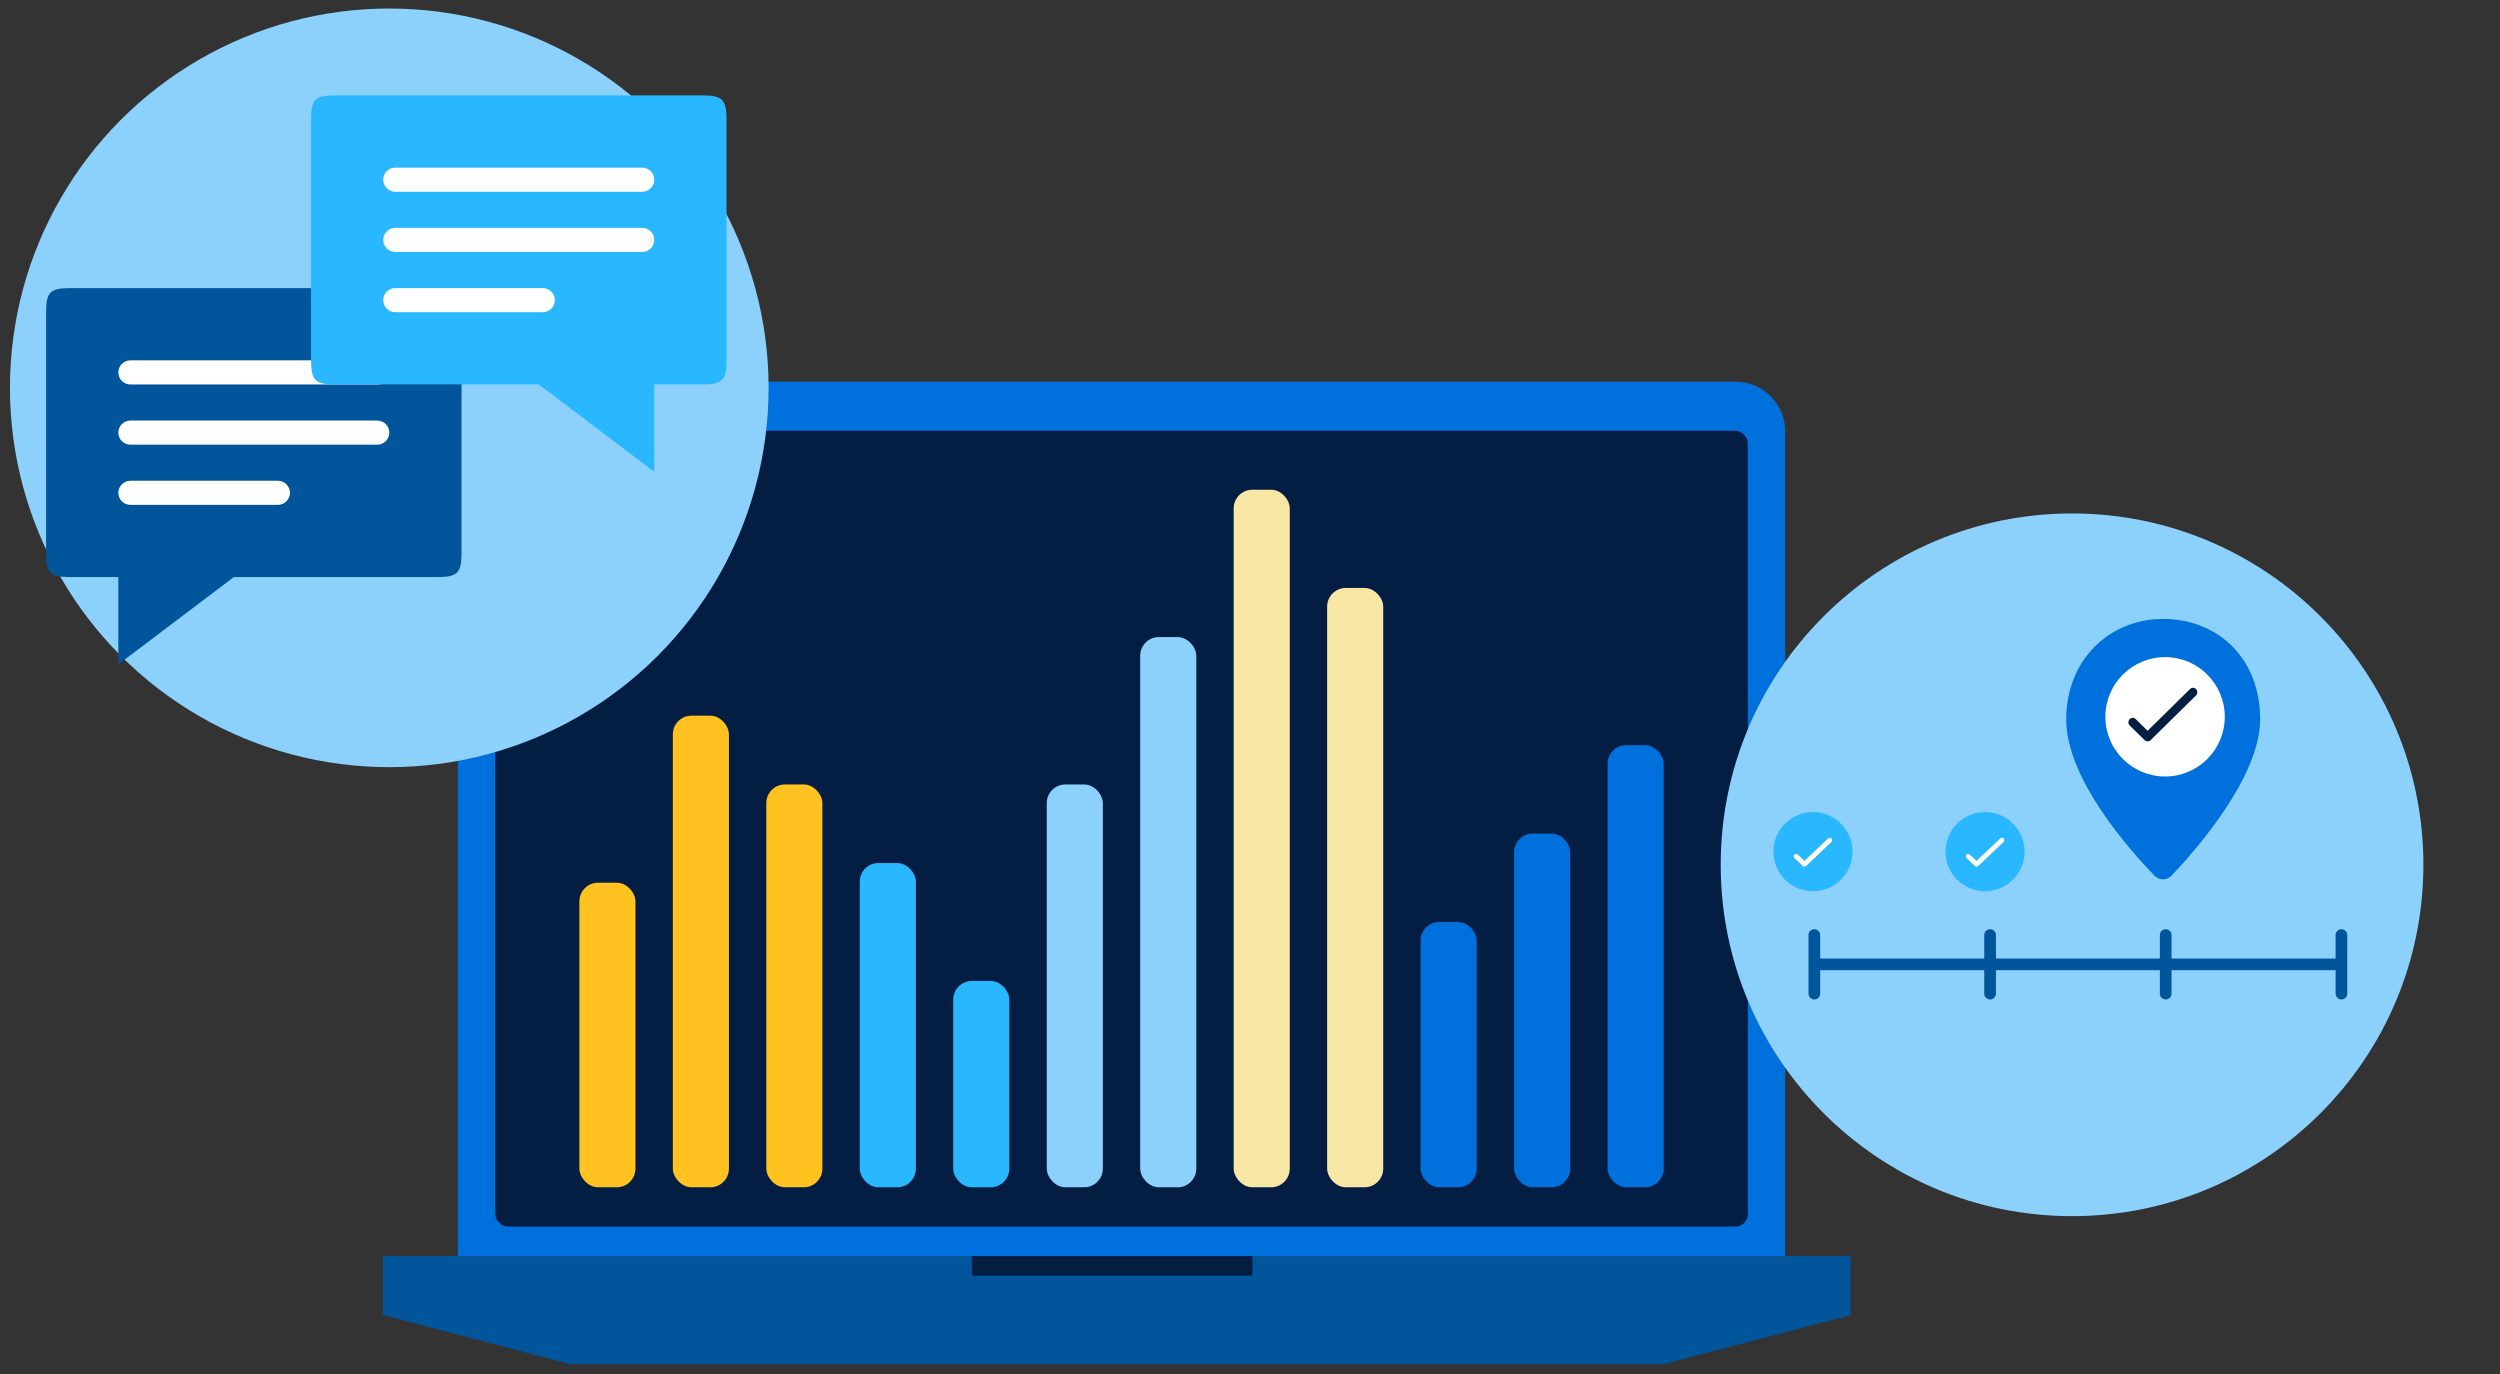 <?xml version="1.0" encoding="UTF-8"?>
<svg xmlns="http://www.w3.org/2000/svg" id="Layer_1" data-name="Layer 1" viewBox="0 0 402.03 220.99">
  <rect x="0" y="0" width="402.03" height="220.99" fill="#333333" stroke="none"/>
  <defs>
    <style> .cls-1, .cls-2, .cls-3, .cls-4 { fill-rule: evenodd; } .cls-1, .cls-2, .cls-3, .cls-4, .cls-5, .cls-6, .cls-7, .cls-8, .cls-9, .cls-10, .cls-11, .cls-12, .cls-13 { stroke-width: 0px; } .cls-1, .cls-12 { fill: #041e42; } .cls-2, .cls-11 { fill: #00559b; } .cls-3, .cls-6 { fill: #29b8ff; } .cls-4, .cls-8 { fill: #fff; } .cls-5 { fill: #f8e6a5; } .cls-7 { fill: #8cd1fc; } .cls-9 { fill: #ffc220; } .cls-10 { fill: #031d43; } .cls-13 { fill: #0071dc; } </style>
  </defs>
  <path class="cls-2" d="m61.6,201.99h236v9.48l-30.06,7.9H91.67l-30.06-7.9v-9.48Z"></path>
  <path class="cls-13" d="m73.63,69.37c0-4.42,3.58-8,8-8h197.45c4.42,0,8,3.58,8,8v132.62H73.63V69.37Z"></path>
  <rect class="cls-10" x="79.64" y="69.27" width="201.43" height="127.98" rx="2" ry="2"></rect>
  <rect class="cls-9" x="93.17" y="141.95" width="9.02" height="48.98" rx="3" ry="3"></rect>
  <rect class="cls-9" x="108.2" y="115.09" width="9.02" height="75.84" rx="3" ry="3"></rect>
  <rect class="cls-9" x="123.23" y="126.15" width="9.02" height="64.78" rx="3" ry="3"></rect>
  <rect class="cls-6" x="138.26" y="138.79" width="9.02" height="52.14" rx="3" ry="3"></rect>
  <rect class="cls-6" x="153.29" y="157.75" width="9.02" height="33.18" rx="3" ry="3"></rect>
  <rect class="cls-7" x="168.33" y="126.15" width="9.02" height="64.78" rx="3" ry="3"></rect>
  <rect class="cls-7" x="183.36" y="102.45" width="9.02" height="88.48" rx="3" ry="3"></rect>
  <rect class="cls-5" x="198.39" y="78.75" width="9.02" height="112.18" rx="3" ry="3"></rect>
  <rect class="cls-5" x="213.42" y="94.55" width="9.02" height="96.38" rx="3" ry="3"></rect>
  <rect class="cls-13" x="228.45" y="148.27" width="9.02" height="42.66" rx="3" ry="3"></rect>
  <rect class="cls-13" x="243.49" y="134.05" width="9.02" height="56.88" rx="3" ry="3"></rect>
  <rect class="cls-13" x="258.52" y="119.83" width="9.02" height="71.1" rx="3" ry="3"></rect>
  <rect class="cls-12" x="156.3" y="201.99" width="45.1" height="3.16"></rect>
  <circle class="cls-7" cx="333.21" cy="139.07" r="56.5"></circle>
  <path class="cls-13" d="m363.46,115.69c0,9.28-10.44,21.12-14.24,25.12-.75.79-1.99.79-2.74.02-3.81-3.92-14.21-15.51-14.21-25.13s6.98-16.17,15.59-16.17,15.6,6.13,15.6,16.17Z"></path>
  <circle class="cls-8" cx="348.17" cy="115.27" r="9.6"></circle>
  <path class="cls-1" d="m345.36,119.22c-.17,0-.34-.06-.47-.19l-2.4-2.35c-.28-.28-.29-.73-.03-1.02.26-.29.7-.3.98-.03l1.92,1.89,6.83-6.72c.27-.27.71-.26.97.03.27.28.26.74-.02,1.01l-7.3,7.19c-.13.13-.3.19-.48.19Z"></path>
  <path class="cls-6" d="m297.91,136.96c0-3.52-2.85-6.37-6.36-6.37s-6.36,2.85-6.36,6.37,2.84,6.36,6.36,6.36,6.36-2.85,6.36-6.36Z"></path>
  <path class="cls-4" d="m290.18,139.36c-.1,0-.19-.03-.27-.1l-1.34-1.27c-.15-.15-.16-.39-.01-.55.14-.15.39-.16.54-.01l1.08,1.01,3.81-3.61c.15-.15.4-.14.54.01.15.16.14.4-.01.55l-4.08,3.87c-.07.07-.17.1-.26.1Z"></path>
  <path class="cls-6" d="m325.58,136.96c0-3.52-2.84-6.37-6.36-6.37s-6.36,2.85-6.36,6.37,2.85,6.36,6.36,6.36,6.36-2.85,6.36-6.36Z"></path>
  <path class="cls-4" d="m317.86,139.36c-.1,0-.19-.03-.27-.1l-1.34-1.27c-.15-.15-.16-.39-.01-.55.14-.15.39-.16.54-.01l1.08,1.01,3.8-3.61c.16-.15.4-.14.55.01.15.16.14.4-.01.55l-4.08,3.87c-.07.07-.17.1-.26.1Z"></path>
  <path class="cls-11" d="m292.34,154.14h83.18c.52,0,.94.42.94.94h0c0,.52-.42.94-.94.94h-83.18c-.52,0-.94-.42-.94-.94h0c0-.52.42-.94.94-.94Z"></path>
  <path class="cls-11" d="m291.77,149.43h0c.52,0,.94.42.94.94v9.42c0,.52-.42.94-.94.94h0c-.52,0-.94-.42-.94-.94v-9.42c0-.52.42-.94.94-.94Z"></path>
  <path class="cls-11" d="m320.03,149.43h0c.52,0,.94.42.94.94v9.42c0,.52-.42.94-.94.94h0c-.52,0-.94-.42-.94-.94v-9.42c0-.52.42-.94.94-.94Z"></path>
  <path class="cls-11" d="m348.27,149.43h0c.52,0,.94.42.94.94v9.42c0,.52-.42.94-.94.94h0c-.52,0-.94-.42-.94-.94v-9.42c0-.52.42-.94.94-.94Z"></path>
  <path class="cls-11" d="m376.53,149.43h0c.52,0,.94.42.94.94v9.42c0,.52-.42.94-.94.94h0c-.52,0-.94-.42-.94-.94v-9.42c0-.52.42-.94.94-.94Z"></path>
  <circle class="cls-7" cx="62.6" cy="62.37" r="61"></circle>
  <path class="cls-2" d="m70.35,46.33c3.21,0,3.87.66,3.87,3.87v38.73c0,3.21-.66,3.87-3.87,3.87h-32.75l-18.57,14.04v-14.04h-7.75c-3.21,0-3.87-.66-3.87-3.87v-38.73c0-3.21.66-3.87,3.87-3.87h59.06Z"></path>
  <path class="cls-8" d="m20.97,57.95h39.7c1.07,0,1.94.87,1.94,1.94h0c0,1.07-.87,1.94-1.94,1.94H20.97c-1.07,0-1.94-.87-1.94-1.94h0c0-1.07.87-1.94,1.94-1.94Z"></path>
  <path class="cls-8" d="m20.97,67.63h39.7c1.07,0,1.94.87,1.94,1.94h0c0,1.07-.87,1.94-1.94,1.94H20.97c-1.07,0-1.94-.87-1.94-1.94h0c0-1.07.87-1.94,1.94-1.94Z"></path>
  <path class="cls-8" d="m20.97,77.31h23.72c1.07,0,1.94.87,1.94,1.94h0c0,1.07-.87,1.94-1.94,1.94h-23.72c-1.07,0-1.94-.87-1.94-1.94h0c0-1.07.87-1.94,1.94-1.94Z"></path>
  <path class="cls-3" d="m53.89,15.34c-3.21,0-3.87.67-3.87,3.88v38.73c0,3.2.66,3.87,3.87,3.87h32.75l18.57,14.04v-14.04h7.75c3.21,0,3.87-.67,3.87-3.87V19.22c0-3.21-.66-3.88-3.87-3.88h-59.06Z"></path>
  <path class="cls-8" d="m103.27,26.96h-39.7c-1.07,0-1.94.87-1.94,1.94h0c0,1.07.87,1.94,1.94,1.94h39.7c1.07,0,1.94-.87,1.94-1.94h0c0-1.07-.87-1.94-1.94-1.94Z"></path>
  <path class="cls-8" d="m103.27,36.64h-39.7c-1.07,0-1.94.87-1.94,1.94h0c0,1.07.87,1.94,1.94,1.94h39.7c1.07,0,1.94-.87,1.94-1.94h0c0-1.07-.87-1.94-1.94-1.94Z"></path>
  <path class="cls-8" d="m87.29,46.33h-23.72c-1.07,0-1.94.87-1.94,1.94h0c0,1.07.87,1.94,1.94,1.94h23.72c1.07,0,1.94-.87,1.94-1.94h0c0-1.07-.87-1.94-1.94-1.94Z"></path>
</svg>
